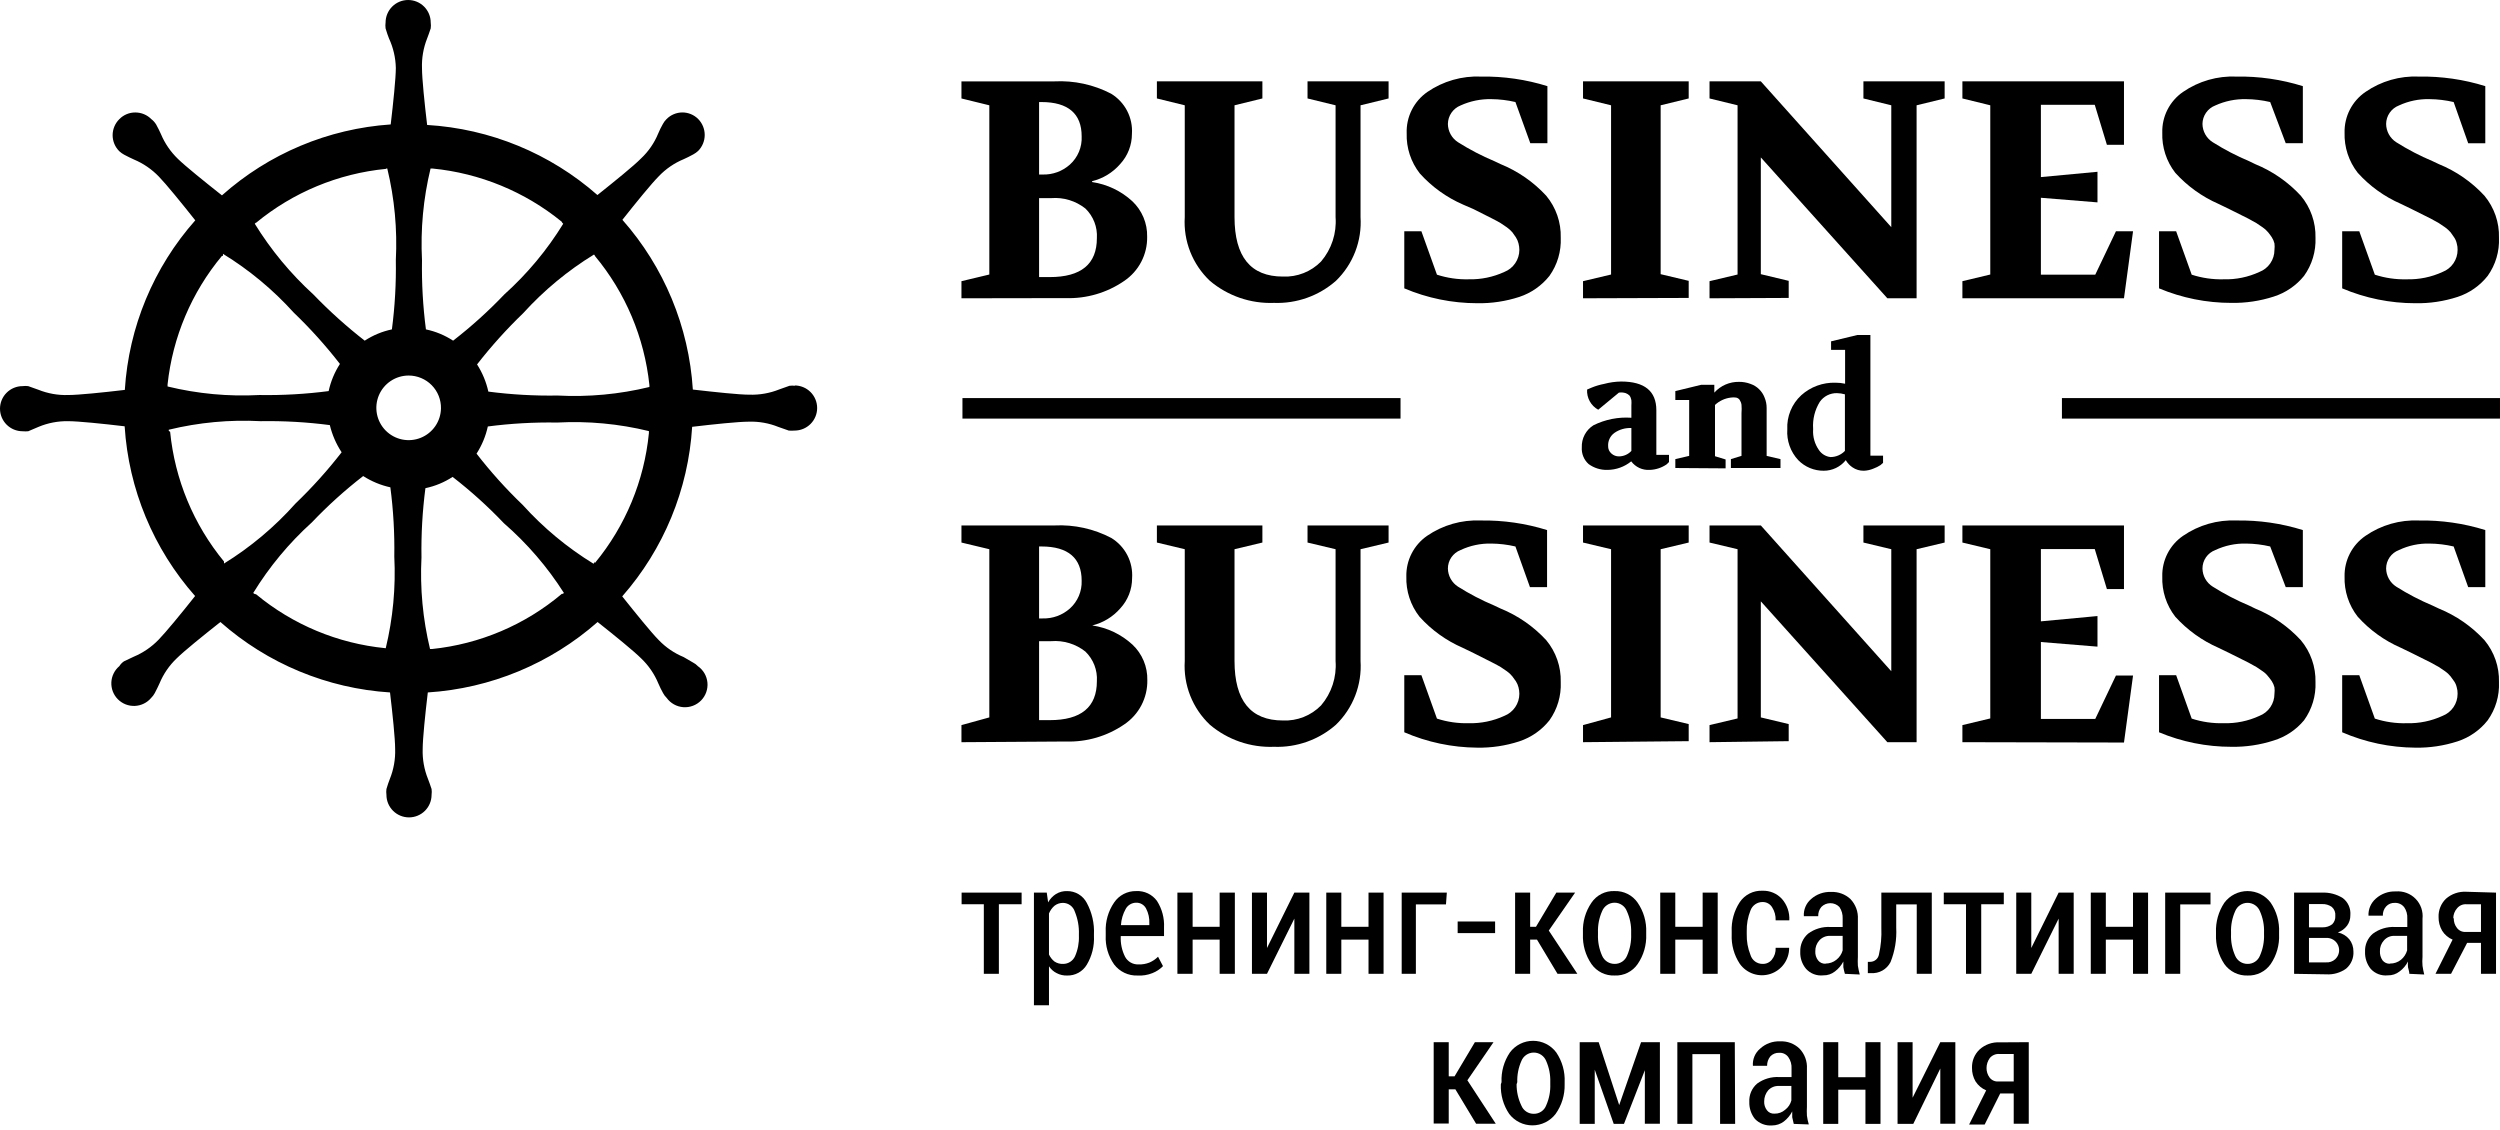 <?xml version="1.0" encoding="UTF-8"?> <svg xmlns="http://www.w3.org/2000/svg" width="270" height="122" viewBox="0 0 270 122" fill="none"><path d="M103.837 32.215V30.368L106.847 29.648V11.373L103.837 10.634V8.788H113.883C116.003 8.68 118.113 9.139 119.996 10.117C120.733 10.565 121.332 11.206 121.73 11.971C122.127 12.736 122.306 13.595 122.249 14.455C122.251 15.666 121.796 16.833 120.974 17.723C120.18 18.637 119.122 19.282 117.946 19.569V19.661C119.567 19.901 121.079 20.621 122.286 21.729C122.808 22.221 123.221 22.817 123.497 23.478C123.774 24.14 123.909 24.852 123.892 25.569C123.91 26.511 123.691 27.442 123.255 28.277C122.82 29.112 122.182 29.825 121.399 30.35C119.545 31.624 117.332 32.271 115.084 32.196L103.837 32.215ZM112.221 18.849H112.609C113.689 18.88 114.739 18.497 115.545 17.778C115.972 17.395 116.308 16.92 116.529 16.39C116.749 15.86 116.849 15.287 116.819 14.714C116.819 12.296 115.379 11.022 112.48 11.022H112.221V18.849ZM112.221 29.925H113.366C116.764 29.925 118.463 28.522 118.463 25.716C118.499 25.126 118.408 24.535 118.194 23.984C117.98 23.433 117.65 22.934 117.226 22.523C116.182 21.693 114.862 21.291 113.532 21.397H112.221V29.925Z" fill="black"></path><path d="M124.944 10.633V8.787H136.338V10.633L133.328 11.372V23.445C133.328 27.728 135.07 29.869 138.554 29.869C139.316 29.903 140.077 29.775 140.786 29.495C141.496 29.216 142.139 28.789 142.672 28.245C143.809 26.914 144.373 25.189 144.242 23.445V11.372L141.213 10.633V8.787H149.967V10.633L146.938 11.372V23.445C147.02 24.716 146.824 25.991 146.365 27.18C145.906 28.369 145.194 29.444 144.279 30.331C142.437 31.95 140.045 32.803 137.594 32.712C135.069 32.81 132.599 31.961 130.669 30.331C129.739 29.452 129.013 28.38 128.544 27.19C128.075 26 127.874 24.721 127.954 23.445V11.372L124.944 10.633Z" fill="black"></path><path d="M151.663 31.142V24.977H153.51L155.19 29.666C156.304 30.027 157.472 30.196 158.643 30.164C159.961 30.193 161.269 29.922 162.466 29.37C162.944 29.182 163.355 28.854 163.645 28.429C163.934 28.005 164.09 27.503 164.091 26.989C164.089 26.752 164.058 26.517 163.999 26.287C163.942 26.058 163.848 25.84 163.722 25.641C163.593 25.457 163.463 25.253 163.334 25.087C163.158 24.887 162.96 24.707 162.743 24.552L162.06 24.09C161.857 23.961 161.561 23.814 161.173 23.61L159.161 22.595L158.016 22.097C156.235 21.325 154.642 20.179 153.344 18.737C152.376 17.502 151.873 15.967 151.922 14.399C151.89 13.527 152.077 12.66 152.468 11.88C152.858 11.099 153.439 10.429 154.156 9.931C155.857 8.763 157.893 8.18 159.955 8.27C162.383 8.231 164.801 8.58 167.12 9.304V15.469H165.273L163.666 11.02C162.813 10.82 161.939 10.715 161.063 10.707C159.917 10.682 158.781 10.915 157.739 11.39C157.339 11.55 156.997 11.825 156.753 12.18C156.51 12.534 156.378 12.953 156.372 13.383C156.376 13.777 156.478 14.163 156.668 14.508C156.858 14.853 157.131 15.145 157.462 15.359C158.714 16.149 160.03 16.834 161.395 17.408L162.06 17.722C163.934 18.485 165.617 19.651 166.99 21.137C168.049 22.409 168.608 24.024 168.56 25.678C168.623 27.148 168.194 28.596 167.341 29.795C166.502 30.851 165.372 31.64 164.091 32.065C162.619 32.545 161.078 32.776 159.53 32.748C156.827 32.745 154.151 32.199 151.663 31.142V31.142Z" fill="black"></path><path d="M170.966 32.214V30.367L173.995 29.648V11.372L170.966 10.633V8.787H182.379V10.633L179.35 11.372V29.611L182.379 30.331V32.177L170.966 32.214Z" fill="black"></path><path d="M184.629 32.214V30.367L187.657 29.648V11.372L184.629 10.633V8.787H190.169L204.259 24.534V11.372L201.249 10.633V8.787H210.021V10.633L206.992 11.372V32.214H203.834L190.169 17.002V29.611L193.179 30.331V32.177L184.629 32.214Z" fill="black"></path><path d="M211.939 32.214V30.367L214.95 29.648V11.372L211.939 10.633V8.787H229.39V15.636H227.544L226.233 11.316H220.416V19.125L226.528 18.553V21.857L220.416 21.359V29.666H226.288L228.522 24.977H230.369L229.39 32.214H211.939Z" fill="black"></path><path d="M233.176 31.142V24.977H235.023L236.703 29.666C237.818 30.027 238.986 30.196 240.157 30.164C241.487 30.201 242.808 29.929 244.016 29.37C244.496 29.184 244.908 28.857 245.198 28.431C245.488 28.006 245.643 27.503 245.641 26.989C245.669 26.756 245.669 26.52 245.641 26.287C245.584 26.058 245.491 25.84 245.364 25.641C245.239 25.449 245.104 25.264 244.958 25.087C244.786 24.883 244.588 24.703 244.367 24.552L243.684 24.09L242.816 23.61L240.785 22.595L239.603 22.023C237.825 21.246 236.233 20.101 234.931 18.663C233.969 17.426 233.472 15.891 233.527 14.325C233.504 13.464 233.697 12.612 234.087 11.845C234.477 11.077 235.053 10.42 235.762 9.931C237.456 8.763 239.485 8.18 241.542 8.27C243.97 8.23 246.389 8.579 248.707 9.304V15.469H246.86L245.18 11.02C244.326 10.82 243.453 10.715 242.576 10.707C241.431 10.682 240.294 10.915 239.252 11.39C238.848 11.545 238.5 11.818 238.253 12.174C238.006 12.529 237.871 12.951 237.867 13.383C237.871 13.779 237.975 14.167 238.169 14.512C238.362 14.857 238.639 15.148 238.975 15.359C240.227 16.149 241.543 16.834 242.908 17.408L243.555 17.722C245.429 18.485 247.112 19.651 248.485 21.137C249.549 22.407 250.114 24.022 250.073 25.678C250.131 27.15 249.696 28.599 248.836 29.795C247.989 30.843 246.852 31.62 245.567 32.029C244.089 32.508 242.542 32.739 240.988 32.712C238.305 32.714 235.649 32.181 233.176 31.142V31.142Z" fill="black"></path><path d="M252.955 31.143V24.977H254.802L256.482 29.666C257.596 30.028 258.764 30.197 259.935 30.165C261.266 30.199 262.586 29.928 263.795 29.371C264.275 29.184 264.687 28.857 264.977 28.432C265.267 28.007 265.421 27.504 265.42 26.989C265.427 26.752 265.396 26.515 265.328 26.288C265.278 26.057 265.184 25.837 265.051 25.642L264.663 25.088C264.487 24.888 264.289 24.708 264.072 24.552L263.389 24.091L262.521 23.611L260.489 22.596L259.308 22.023C257.527 21.251 255.934 20.105 254.636 18.664C253.668 17.428 253.165 15.893 253.214 14.325C253.194 13.463 253.39 12.611 253.784 11.843C254.177 11.076 254.755 10.419 255.467 9.932C257.16 8.761 259.19 8.178 261.247 8.27C263.675 8.23 266.094 8.579 268.412 9.304V15.47H266.565L264.995 11.021C264.142 10.821 263.268 10.716 262.392 10.707C261.252 10.677 260.12 10.91 259.086 11.39C258.682 11.546 258.334 11.819 258.087 12.174C257.84 12.53 257.705 12.951 257.701 13.384C257.705 13.777 257.807 14.164 257.997 14.509C258.187 14.853 258.46 15.146 258.791 15.359C260.043 16.149 261.359 16.834 262.724 17.408L263.389 17.722C265.263 18.485 266.946 19.651 268.319 21.137C269.378 22.409 269.937 24.024 269.889 25.679C269.952 27.148 269.523 28.597 268.67 29.795C267.834 30.856 266.704 31.646 265.42 32.066C263.948 32.545 262.407 32.776 260.859 32.749C258.143 32.75 255.455 32.204 252.955 31.143V31.143Z" fill="black"></path><path d="M103.837 80.157V78.311L106.847 77.48V59.315L103.837 58.595V56.749H113.883C116.011 56.643 118.128 57.108 120.014 58.096C120.751 58.544 121.351 59.185 121.748 59.95C122.145 60.715 122.325 61.575 122.267 62.434C122.27 63.645 121.815 64.812 120.993 65.702C120.199 66.616 119.141 67.261 117.964 67.548V67.548C119.585 67.787 121.097 68.508 122.304 69.616C122.826 70.107 123.239 70.703 123.516 71.365C123.793 72.026 123.927 72.739 123.911 73.456C123.928 74.397 123.709 75.329 123.274 76.164C122.838 76.999 122.2 77.712 121.418 78.237C119.564 79.511 117.35 80.158 115.102 80.083L103.837 80.157ZM112.221 66.791H112.609C113.689 66.822 114.739 66.439 115.545 65.721C115.965 65.343 116.297 64.877 116.517 64.358C116.737 63.838 116.84 63.276 116.819 62.711C116.819 60.293 115.379 59.019 112.48 59.019H112.221V66.791ZM112.221 77.775H113.366C116.764 77.775 118.463 76.372 118.463 73.566C118.499 72.976 118.408 72.385 118.194 71.834C117.98 71.283 117.65 70.784 117.226 70.373C116.182 69.543 114.862 69.141 113.532 69.246H112.221V77.775Z" fill="black"></path><path d="M124.944 58.595V56.748H136.338V58.595L133.328 59.315V71.388C133.328 75.671 135.07 77.812 138.554 77.812C139.316 77.846 140.077 77.718 140.786 77.438C141.496 77.159 142.139 76.732 142.672 76.188C143.809 74.857 144.373 73.132 144.242 71.388V59.315L141.213 58.595V56.748H149.967V58.595L146.938 59.315V71.388C147.02 72.659 146.824 73.934 146.365 75.123C145.906 76.311 145.194 77.386 144.279 78.274C142.437 79.893 140.045 80.746 137.594 80.655C135.069 80.753 132.599 79.904 130.669 78.274C129.739 77.395 129.013 76.323 128.544 75.133C128.075 73.943 127.874 72.664 127.954 71.388V59.315L124.944 58.595Z" fill="black"></path><path d="M151.663 79.086V72.92H153.51L155.19 77.609C156.304 77.971 157.472 78.139 158.643 78.107C159.961 78.136 161.269 77.865 162.466 77.314C162.944 77.125 163.355 76.797 163.645 76.373C163.934 75.948 164.09 75.446 164.091 74.932C164.089 74.695 164.058 74.46 163.999 74.231C163.942 74.002 163.848 73.784 163.722 73.585L163.334 73.049C163.164 72.838 162.965 72.651 162.743 72.495L162.06 72.034C161.857 71.905 161.561 71.757 161.173 71.554L159.161 70.538L157.979 69.966C156.198 69.194 154.605 68.048 153.307 66.606C152.339 65.371 151.836 63.836 151.885 62.268C151.865 61.408 152.059 60.557 152.449 59.79C152.839 59.024 153.413 58.365 154.119 57.875C155.82 56.706 157.856 56.123 159.918 56.213C162.346 56.175 164.765 56.524 167.083 57.247V63.413H165.236L163.666 59.019C162.813 58.819 161.939 58.714 161.063 58.705C159.915 58.678 158.777 58.918 157.739 59.407C157.337 59.563 156.991 59.837 156.747 60.193C156.503 60.548 156.373 60.969 156.372 61.401C156.379 61.791 156.482 62.174 156.672 62.515C156.862 62.856 157.133 63.145 157.462 63.357C158.714 64.147 160.03 64.833 161.395 65.406L162.06 65.72C163.934 66.483 165.617 67.649 166.99 69.135C168.049 70.408 168.608 72.022 168.56 73.677C168.623 75.146 168.194 76.595 167.341 77.793C166.502 78.85 165.372 79.639 164.091 80.064C162.619 80.544 161.078 80.775 159.53 80.747C156.823 80.726 154.148 80.161 151.663 79.086V79.086Z" fill="black"></path><path d="M170.966 80.156V78.311L173.995 77.48V59.315L170.966 58.595V56.748H182.379V58.595L179.35 59.315V77.48L182.379 78.2V80.046L170.966 80.156Z" fill="black"></path><path d="M184.629 80.156V78.311L187.657 77.591V59.315L184.629 58.595V56.748H190.169L204.259 72.495V59.315L201.249 58.595V56.748H210.021V58.595L206.992 59.315V80.156H203.834L190.169 64.945V77.48L193.179 78.2V80.046L184.629 80.156Z" fill="black"></path><path d="M211.939 80.156V78.311L214.95 77.591V59.315L211.939 58.595V56.748H229.39V63.616H227.544L226.233 59.296H220.416V67.105L226.528 66.533V69.837L220.416 69.339V77.646H226.288L228.522 72.957H230.369L229.39 80.194L211.939 80.156Z" fill="black"></path><path d="M233.176 79.086V72.92H235.023L236.703 77.609C237.818 77.971 238.986 78.139 240.157 78.107C241.487 78.144 242.808 77.872 244.016 77.314C244.496 77.127 244.908 76.8 245.198 76.375C245.488 75.95 245.643 75.447 245.641 74.932C245.669 74.699 245.669 74.464 245.641 74.231C245.584 74.002 245.491 73.784 245.364 73.585C245.239 73.398 245.104 73.22 244.958 73.049C244.793 72.833 244.593 72.646 244.367 72.495L243.684 72.034L242.816 71.554L240.785 70.538L239.603 69.966C237.825 69.189 236.233 68.044 234.931 66.606C233.969 65.37 233.472 63.834 233.527 62.268C233.504 61.408 233.697 60.555 234.087 59.788C234.477 59.021 235.053 58.363 235.762 57.875C237.456 56.707 239.485 56.123 241.542 56.213C243.97 56.173 246.389 56.522 248.707 57.247V63.413H246.86L245.18 59.019C244.326 58.819 243.453 58.714 242.576 58.705C241.428 58.678 240.29 58.918 239.252 59.407C238.845 59.558 238.494 59.83 238.246 60.186C237.998 60.543 237.866 60.967 237.867 61.401C237.873 61.793 237.977 62.178 238.171 62.52C238.364 62.862 238.641 63.15 238.975 63.357C240.227 64.147 241.543 64.833 242.908 65.406L243.555 65.72C245.429 66.483 247.112 67.649 248.485 69.135C249.549 70.406 250.114 72.02 250.073 73.677C250.131 75.148 249.696 76.597 248.836 77.793C247.981 78.821 246.845 79.578 245.567 79.972C244.089 80.451 242.542 80.682 240.988 80.655C238.305 80.657 235.649 80.124 233.176 79.086V79.086Z" fill="black"></path><path d="M252.955 79.086V72.921H254.802L256.482 77.609C257.596 77.971 258.764 78.14 259.935 78.108C261.266 78.143 262.586 77.871 263.795 77.314C264.275 77.128 264.687 76.8 264.977 76.375C265.267 75.95 265.421 75.447 265.42 74.933C265.427 74.695 265.396 74.459 265.328 74.231C265.278 74 265.184 73.781 265.051 73.585L264.663 73.05C264.493 72.838 264.294 72.652 264.072 72.496L263.389 72.034L262.521 71.554L260.489 70.539L259.308 69.967C257.527 69.195 255.934 68.049 254.636 66.607C253.668 65.372 253.165 63.837 253.214 62.269C253.194 61.407 253.39 60.554 253.784 59.787C254.177 59.02 254.755 58.363 255.467 57.875C257.16 56.705 259.19 56.121 261.247 56.214C263.675 56.174 266.094 56.523 268.412 57.247V63.413H266.565L264.995 59.02C264.142 58.819 263.268 58.714 262.392 58.706C261.25 58.675 260.117 58.915 259.086 59.407C258.679 59.558 258.328 59.83 258.08 60.187C257.833 60.543 257.7 60.967 257.701 61.401C257.708 61.791 257.811 62.174 258.001 62.516C258.191 62.857 258.462 63.146 258.791 63.358C260.043 64.148 261.359 64.833 262.724 65.407L263.389 65.721C265.263 66.484 266.946 67.65 268.319 69.136C269.378 70.408 269.937 72.023 269.889 73.677C269.952 75.147 269.523 76.596 268.67 77.794C267.834 78.855 266.704 79.645 265.42 80.065C263.948 80.544 262.407 80.775 260.859 80.748C258.139 80.731 255.451 80.166 252.955 79.086V79.086Z" fill="black"></path><path d="M269.999 42.993H222.688V45.208H269.999V42.993Z" fill="black"></path><path d="M151.257 42.993H103.945V45.208H151.257V42.993Z" fill="black"></path><path d="M170.834 48.312C170.816 47.84 170.923 47.371 171.143 46.953C171.363 46.535 171.69 46.183 172.09 45.931C173.359 45.299 174.775 45.018 176.189 45.118V44.583C176.189 44.214 176.189 43.955 176.189 43.789C176.204 43.599 176.204 43.407 176.189 43.217C176.161 43.037 176.092 42.866 175.986 42.718C175.87 42.605 175.731 42.517 175.58 42.46C175.341 42.385 175.088 42.366 174.841 42.404L172.607 44.251C172.221 44.038 171.903 43.721 171.691 43.335C171.478 42.95 171.38 42.512 171.406 42.072L171.923 41.851C172.347 41.679 172.786 41.549 173.235 41.463C173.837 41.301 174.457 41.214 175.081 41.205C177.611 41.205 178.885 42.238 178.885 44.306V49.124H180.252V49.9L180.012 50.139C179.469 50.518 178.827 50.73 178.165 50.749C177.782 50.773 177.399 50.701 177.051 50.54C176.703 50.379 176.4 50.133 176.171 49.826C175.446 50.417 174.54 50.743 173.604 50.749C172.876 50.77 172.161 50.549 171.573 50.121C171.32 49.895 171.123 49.615 170.995 49.301C170.867 48.988 170.812 48.65 170.834 48.312V48.312ZM173.678 48.164C173.671 48.317 173.699 48.47 173.76 48.611C173.821 48.751 173.913 48.876 174.029 48.977C174.254 49.185 174.552 49.298 174.86 49.29C175.11 49.287 175.356 49.233 175.585 49.131C175.814 49.03 176.019 48.883 176.189 48.7V46.226C175.531 46.196 174.882 46.385 174.343 46.761C174.125 46.922 173.95 47.135 173.834 47.379C173.718 47.624 173.664 47.894 173.678 48.164Z" fill="black"></path><path d="M180.936 50.545V49.585L182.431 49.235V43.198H180.936V42.238L183.742 41.555H185.146V42.404C185.48 42.031 185.89 41.734 186.349 41.533C186.808 41.333 187.304 41.233 187.805 41.241C188.234 41.235 188.66 41.31 189.061 41.463C189.408 41.582 189.723 41.778 189.984 42.035C190.245 42.289 190.447 42.598 190.575 42.94C190.725 43.296 190.8 43.679 190.797 44.066V49.235L192.293 49.585V50.545H186.937V49.585L188.082 49.235V44.62C188.107 44.319 188.107 44.016 188.082 43.715C188.055 43.523 187.986 43.341 187.879 43.18C187.789 43.058 187.658 42.972 187.51 42.94C187.314 42.908 187.114 42.908 186.919 42.94C186.283 43.018 185.688 43.296 185.22 43.733V49.272L186.365 49.622V50.582L180.936 50.545Z" fill="black"></path><path d="M193.028 46.372C192.993 45.684 193.111 44.995 193.373 44.357C193.635 43.719 194.034 43.146 194.542 42.68C195.554 41.773 196.877 41.29 198.236 41.333C198.584 41.331 198.93 41.368 199.27 41.443V37.788H197.756V36.865L200.581 36.182H202.003V49.215H203.37V49.991L203.093 50.231C202.861 50.381 202.613 50.505 202.354 50.6C202.021 50.745 201.664 50.827 201.301 50.84C200.86 50.851 200.427 50.721 200.064 50.471C199.768 50.27 199.522 50.005 199.344 49.695C199.059 50.054 198.697 50.343 198.284 50.541C197.872 50.739 197.419 50.841 196.962 50.84C196.45 50.844 195.942 50.745 195.469 50.548C194.996 50.351 194.568 50.061 194.21 49.695C193.796 49.252 193.477 48.728 193.274 48.156C193.071 47.585 192.987 46.978 193.028 46.372V46.372ZM195.817 46.372C195.766 47.167 195.988 47.954 196.445 48.606C196.586 48.816 196.772 48.993 196.989 49.124C197.205 49.254 197.448 49.336 197.7 49.363C197.99 49.361 198.277 49.301 198.543 49.187C198.809 49.073 199.05 48.907 199.251 48.698V42.588C198.969 42.506 198.677 42.463 198.384 42.459C198.022 42.452 197.664 42.534 197.342 42.698C197.02 42.862 196.743 43.103 196.537 43.4C196 44.268 195.749 45.281 195.817 46.298V46.372Z" fill="black"></path><path d="M110.334 97.658H107.878V105.171H106.253V97.658H103.853V96.402H110.334V97.658Z" fill="black"></path><path d="M118.147 101.074C118.203 102.168 117.933 103.254 117.371 104.194C117.152 104.559 116.84 104.859 116.467 105.063C116.094 105.267 115.673 105.369 115.248 105.357C114.856 105.37 114.468 105.281 114.121 105.099C113.783 104.931 113.497 104.676 113.29 104.36V108.569H111.665V96.404H113.05L113.198 97.456C113.401 97.088 113.693 96.777 114.047 96.552C114.408 96.332 114.825 96.223 115.248 96.238C115.685 96.233 116.115 96.349 116.49 96.574C116.865 96.799 117.17 97.124 117.371 97.511C117.935 98.552 118.203 99.726 118.147 100.908V101.074ZM116.522 100.908C116.551 100.068 116.399 99.231 116.079 98.453C115.993 98.182 115.823 97.944 115.594 97.775C115.366 97.606 115.089 97.514 114.804 97.511C114.47 97.509 114.144 97.619 113.881 97.825C113.621 98.052 113.419 98.336 113.29 98.656V103.087C113.424 103.382 113.627 103.641 113.881 103.843C114.159 104.028 114.489 104.118 114.823 104.102C115.091 104.102 115.353 104.026 115.579 103.882C115.804 103.738 115.984 103.532 116.097 103.29C116.406 102.593 116.551 101.836 116.522 101.074V100.908Z" fill="black"></path><path d="M122.853 105.356C122.366 105.375 121.881 105.275 121.441 105.066C121 104.857 120.617 104.545 120.323 104.157C119.682 103.246 119.364 102.148 119.418 101.037V100.649C119.368 99.521 119.686 98.407 120.323 97.474C120.585 97.085 120.94 96.768 121.356 96.552C121.773 96.336 122.236 96.228 122.705 96.237C123.14 96.213 123.574 96.298 123.968 96.485C124.362 96.672 124.702 96.955 124.958 97.308C125.501 98.16 125.766 99.16 125.715 100.169V101.092H121.043C120.999 101.864 121.158 102.634 121.505 103.326C121.644 103.588 121.855 103.805 122.114 103.953C122.372 104.1 122.667 104.17 122.964 104.157C123.367 104.172 123.77 104.103 124.145 103.953C124.489 103.803 124.803 103.59 125.069 103.326L125.604 104.341C125.281 104.672 124.89 104.93 124.459 105.098C123.95 105.303 123.401 105.391 122.853 105.356ZM122.705 97.492C122.475 97.493 122.25 97.555 122.052 97.672C121.854 97.788 121.69 97.956 121.579 98.157C121.276 98.695 121.1 99.295 121.062 99.911H124.127V99.726C124.155 99.169 124.034 98.615 123.776 98.12C123.675 97.925 123.521 97.762 123.331 97.651C123.142 97.54 122.925 97.485 122.705 97.492V97.492Z" fill="black"></path><path d="M133.364 105.171H131.721V101.479H128.803V105.171H127.16V96.402H128.803V100.094H131.721V96.402H133.364V105.171Z" fill="black"></path><path d="M139.79 96.402H141.415V105.171H139.79V99.208L136.835 105.171H135.21V96.402H136.835V102.384L139.79 96.402Z" fill="black"></path><path d="M149.425 105.171H147.8V101.479H144.863V105.171H143.238V96.402H144.863V100.094H147.8V96.402H149.425V105.171Z" fill="black"></path><path d="M156.165 97.676H152.915V105.171H151.382V96.402H156.258L156.165 97.676Z" fill="black"></path><path d="M161.471 100.776H157.427V99.521H161.471V100.776Z" fill="black"></path><path d="M165.995 101.479H165.256V105.171H163.631V96.402H165.256V100.094H165.884L168.082 96.402H170.113L167.269 100.501L170.353 105.171H168.211L165.995 101.479Z" fill="black"></path><path d="M170.957 100.703C170.91 99.561 171.234 98.434 171.88 97.491C172.153 97.085 172.526 96.757 172.962 96.537C173.399 96.317 173.885 96.213 174.373 96.236C174.861 96.219 175.345 96.325 175.781 96.544C176.217 96.763 176.59 97.089 176.866 97.491C177.513 98.434 177.837 99.561 177.79 100.703V100.906C177.837 102.049 177.513 103.176 176.866 104.119C176.592 104.517 176.221 104.839 175.789 105.056C175.356 105.272 174.875 105.375 174.392 105.355C173.903 105.378 173.416 105.276 172.977 105.06C172.538 104.844 172.161 104.52 171.88 104.119C171.234 103.176 170.91 102.049 170.957 100.906V100.703ZM172.582 100.906C172.551 101.699 172.703 102.489 173.025 103.214C173.139 103.481 173.33 103.708 173.573 103.866C173.817 104.023 174.102 104.105 174.392 104.1C174.677 104.103 174.956 104.019 175.193 103.861C175.43 103.703 175.614 103.478 175.721 103.214C176.042 102.488 176.194 101.699 176.165 100.906V100.703C176.188 99.915 176.03 99.132 175.703 98.414C175.602 98.144 175.42 97.91 175.182 97.745C174.945 97.58 174.663 97.492 174.373 97.491C174.082 97.493 173.798 97.582 173.558 97.746C173.318 97.911 173.132 98.144 173.025 98.414C172.705 99.134 172.554 99.917 172.582 100.703V100.906Z" fill="black"></path><path d="M185.511 105.171H183.886V101.479H180.931V105.171H179.306V96.402H180.931V100.094H183.886V96.402H185.511V105.171Z" fill="black"></path><path d="M190.365 104.101C190.556 104.107 190.746 104.069 190.919 103.989C191.092 103.909 191.244 103.789 191.363 103.639C191.652 103.28 191.797 102.826 191.769 102.365H193.228C193.233 102.991 193.039 103.603 192.673 104.11C192.306 104.618 191.787 104.995 191.191 105.187C190.595 105.378 189.953 105.375 189.36 105.176C188.766 104.977 188.251 104.594 187.891 104.082C187.277 103.148 186.973 102.043 187.023 100.926V100.612C186.973 99.489 187.276 98.378 187.891 97.436C188.16 97.037 188.527 96.713 188.957 96.497C189.387 96.28 189.866 96.178 190.347 96.2C190.741 96.186 191.134 96.258 191.497 96.411C191.861 96.564 192.187 96.794 192.452 97.086C193.008 97.722 193.293 98.55 193.246 99.393V99.393H191.769C191.789 98.891 191.654 98.394 191.381 97.972C191.273 97.8 191.123 97.659 190.946 97.562C190.768 97.465 190.568 97.416 190.365 97.418C190.08 97.416 189.801 97.501 189.567 97.663C189.332 97.825 189.153 98.055 189.054 98.323C188.767 99.038 188.628 99.804 188.648 100.575V100.889C188.628 101.659 188.767 102.426 189.054 103.141C189.139 103.422 189.312 103.667 189.549 103.841C189.785 104.014 190.072 104.105 190.365 104.101V104.101Z" fill="black"></path><path d="M199.248 105.173C199.179 104.936 199.123 104.696 199.081 104.453C199.081 104.25 199.081 104.047 199.081 103.844C198.863 104.263 198.554 104.629 198.176 104.914C197.815 105.202 197.364 105.352 196.902 105.339C196.561 105.376 196.216 105.331 195.895 105.209C195.574 105.087 195.286 104.891 195.056 104.637C194.623 104.122 194.399 103.463 194.428 102.791C194.413 102.422 194.482 102.055 194.629 101.716C194.776 101.377 194.997 101.076 195.277 100.834C195.969 100.322 196.818 100.067 197.678 100.114H199.007V99.21C199.029 98.765 198.906 98.324 198.657 97.955C198.529 97.824 198.377 97.72 198.209 97.649C198.041 97.578 197.86 97.542 197.678 97.542C197.495 97.542 197.315 97.578 197.147 97.649C196.979 97.72 196.826 97.824 196.699 97.955C196.47 98.235 196.352 98.59 196.367 98.951H194.816C194.792 98.605 194.85 98.257 194.985 97.937C195.119 97.616 195.327 97.332 195.591 97.105C196.187 96.571 196.97 96.292 197.77 96.33C198.533 96.299 199.277 96.571 199.838 97.087C200.118 97.377 200.335 97.722 200.475 98.1C200.615 98.478 200.675 98.881 200.651 99.284V103.327C200.632 103.653 200.632 103.979 200.651 104.305C200.701 104.622 200.769 104.937 200.854 105.247L199.248 105.173ZM197.161 104.065C197.584 104.067 197.994 103.923 198.324 103.659C198.655 103.402 198.894 103.046 199.007 102.644V101.074H197.659C197.438 101.063 197.216 101.102 197.012 101.189C196.807 101.275 196.624 101.406 196.478 101.573C196.195 101.893 196.043 102.309 196.053 102.736C196.032 103.087 196.136 103.434 196.348 103.714C196.444 103.837 196.567 103.935 196.709 103.999C196.851 104.063 197.006 104.092 197.161 104.084V104.065Z" fill="black"></path><path d="M208.633 96.402V105.171H207.008V97.676H204.792V100.205C204.857 101.465 204.649 102.725 204.182 103.897C203.986 104.285 203.68 104.605 203.302 104.819C202.924 105.032 202.491 105.129 202.058 105.097H201.726V103.879H201.966C202.194 103.882 202.417 103.804 202.593 103.659C202.769 103.513 202.887 103.31 202.926 103.085C203.14 102.147 203.227 101.185 203.185 100.224V96.402H208.633Z" fill="black"></path><path d="M216.41 97.658H213.972V105.171H212.328V97.658H209.928V96.402H216.41V97.658Z" fill="black"></path><path d="M222.334 96.402H223.959V105.171H222.334V99.208L219.379 105.171H217.754V96.402H219.379V102.384L222.334 96.402Z" fill="black"></path><path d="M231.991 105.171H230.365V101.479H227.429V105.171H225.804V96.402H227.429V100.094H230.365V96.402H231.991V105.171Z" fill="black"></path><path d="M238.734 97.676H235.465V105.171H233.84V96.402H238.734V97.676Z" fill="black"></path><path d="M239.327 100.704C239.283 99.565 239.6 98.441 240.232 97.492C240.522 97.102 240.9 96.786 241.334 96.568C241.768 96.35 242.248 96.236 242.734 96.236C243.22 96.236 243.699 96.35 244.134 96.568C244.568 96.786 244.946 97.102 245.236 97.492C245.876 98.437 246.193 99.564 246.141 100.704V100.907C246.193 102.047 245.876 103.174 245.236 104.119C244.956 104.516 244.582 104.838 244.147 105.054C243.711 105.27 243.229 105.374 242.743 105.356C242.255 105.373 241.77 105.27 241.331 105.054C240.893 104.838 240.515 104.517 240.232 104.119C239.6 103.17 239.283 102.046 239.327 100.907V100.704ZM240.952 100.907C240.921 101.7 241.073 102.489 241.395 103.214C241.506 103.48 241.693 103.706 241.933 103.864C242.173 104.022 242.456 104.104 242.743 104.101C243.028 104.106 243.309 104.023 243.546 103.865C243.784 103.707 243.967 103.48 244.073 103.214C244.393 102.489 244.545 101.7 244.516 100.907V100.704C244.544 99.917 244.393 99.134 244.073 98.415C243.966 98.147 243.782 97.917 243.543 97.755C243.304 97.593 243.022 97.506 242.734 97.506C242.445 97.506 242.163 97.593 241.925 97.755C241.686 97.917 241.501 98.147 241.395 98.415C241.075 99.134 240.923 99.917 240.952 100.704V100.907Z" fill="black"></path><path d="M247.762 105.173V96.404H250.754C251.554 96.363 252.347 96.569 253.025 96.995C253.306 97.209 253.527 97.49 253.669 97.813C253.812 98.136 253.869 98.49 253.838 98.841C253.847 99.245 253.724 99.64 253.487 99.967C253.234 100.305 252.887 100.562 252.49 100.705C252.974 100.803 253.411 101.063 253.727 101.444C254.02 101.818 254.176 102.28 254.17 102.755C254.192 103.101 254.133 103.448 253.999 103.768C253.864 104.089 253.657 104.373 253.395 104.601C252.77 105.056 252.005 105.278 251.234 105.228L247.762 105.173ZM249.369 100.152H250.846C251.219 100.161 251.583 100.044 251.88 99.819C251.997 99.701 252.087 99.559 252.145 99.403C252.202 99.247 252.225 99.081 252.213 98.915C252.232 98.737 252.208 98.557 252.144 98.39C252.08 98.223 251.977 98.074 251.843 97.955C251.528 97.726 251.143 97.615 250.754 97.641H249.369V100.152ZM249.369 101.296V103.936H251.215C251.393 103.949 251.57 103.926 251.738 103.869C251.907 103.812 252.061 103.722 252.194 103.604C252.397 103.418 252.538 103.174 252.596 102.906C252.655 102.637 252.628 102.357 252.521 102.104C252.414 101.851 252.231 101.637 251.997 101.493C251.763 101.348 251.49 101.279 251.215 101.296H249.369Z" fill="black"></path><path d="M260.209 105.172C260.209 104.914 260.099 104.674 260.062 104.452C260.044 104.249 260.044 104.046 260.062 103.843C259.849 104.266 259.539 104.633 259.157 104.914C258.795 105.201 258.344 105.351 257.883 105.338C257.541 105.375 257.196 105.331 256.875 105.209C256.554 105.087 256.267 104.891 256.036 104.637C255.616 104.115 255.4 103.459 255.426 102.791C255.408 102.421 255.474 102.052 255.622 101.713C255.769 101.373 255.993 101.072 256.276 100.834C256.963 100.326 257.805 100.071 258.658 100.114H259.988V99.209C260.018 98.763 259.894 98.32 259.637 97.954C259.517 97.808 259.364 97.692 259.191 97.615C259.018 97.538 258.829 97.502 258.64 97.511C258.464 97.501 258.288 97.531 258.125 97.598C257.962 97.665 257.816 97.768 257.698 97.899C257.455 98.172 257.33 98.53 257.347 98.895H255.796C255.78 98.548 255.844 98.201 255.981 97.882C256.119 97.562 256.327 97.277 256.59 97.049C257.181 96.519 257.957 96.241 258.75 96.274C259.143 96.242 259.538 96.297 259.908 96.435C260.277 96.573 260.611 96.791 260.886 97.073C261.161 97.355 261.371 97.695 261.5 98.067C261.628 98.44 261.673 98.836 261.631 99.228V103.326C261.603 103.652 261.603 103.979 261.631 104.304C261.675 104.621 261.737 104.936 261.816 105.246L260.209 105.172ZM258.123 104.064C258.552 104.07 258.97 103.927 259.304 103.658C259.624 103.395 259.855 103.041 259.969 102.643V101.074H258.621C258.402 101.061 258.183 101.1 257.981 101.186C257.779 101.273 257.6 101.405 257.458 101.572C257.168 101.889 257.016 102.307 257.033 102.735C257.016 103.083 257.113 103.427 257.31 103.714C257.405 103.836 257.529 103.934 257.671 103.998C257.812 104.063 257.967 104.092 258.123 104.083V104.064Z" fill="black"></path><path d="M269.57 96.403V105.171H267.945V101.83H266.45L264.714 105.171H263.033L264.88 101.479C264.413 101.286 264.018 100.95 263.753 100.519C263.49 100.072 263.356 99.561 263.366 99.042C263.352 98.676 263.416 98.311 263.553 97.971C263.69 97.63 263.896 97.323 264.16 97.067C264.764 96.536 265.554 96.264 266.357 96.31L269.57 96.403ZM265.009 99.172C264.996 99.544 265.114 99.91 265.342 100.205C265.449 100.352 265.592 100.469 265.756 100.547C265.921 100.624 266.102 100.659 266.283 100.648H267.945V97.658H266.376C266.183 97.645 265.99 97.678 265.814 97.755C265.637 97.832 265.481 97.951 265.36 98.101C265.099 98.397 264.955 98.777 264.954 99.172H265.009Z" fill="black"></path><path d="M157.183 117.65H156.463V121.342H154.838V112.555H156.463V116.247H157.091L159.288 112.555H161.301L158.476 116.672L161.541 121.361H159.418L157.183 117.65Z" fill="black"></path><path d="M162.167 116.875C162.114 115.735 162.432 114.608 163.072 113.663C163.362 113.273 163.74 112.957 164.174 112.739C164.609 112.521 165.088 112.408 165.574 112.408C166.06 112.408 166.539 112.521 166.974 112.739C167.408 112.957 167.786 113.273 168.076 113.663C168.716 114.608 169.033 115.735 168.981 116.875V117.097C169.012 118.245 168.668 119.373 168.002 120.309C167.707 120.692 167.328 121.002 166.894 121.216C166.461 121.429 165.984 121.54 165.5 121.54C165.017 121.54 164.539 121.429 164.106 121.216C163.672 121.002 163.293 120.692 162.998 120.309C162.358 119.364 162.041 118.237 162.093 117.097L162.167 116.875ZM163.792 117.097C163.786 117.895 163.963 118.685 164.309 119.404C164.417 119.671 164.604 119.899 164.845 120.057C165.086 120.215 165.369 120.297 165.657 120.29C165.945 120.294 166.226 120.209 166.464 120.047C166.702 119.886 166.884 119.655 166.987 119.386C167.307 118.666 167.458 117.884 167.43 117.097V116.875C167.456 116.089 167.305 115.306 166.987 114.586C166.88 114.318 166.696 114.088 166.457 113.926C166.218 113.764 165.936 113.677 165.648 113.677C165.359 113.677 165.077 113.764 164.839 113.926C164.6 114.088 164.415 114.318 164.309 114.586C163.991 115.306 163.839 116.089 163.866 116.875L163.792 117.097Z" fill="black"></path><path d="M174.873 119.349L177.236 112.555H179.268V121.361H177.643V115.583L175.39 121.379H174.282L172.232 115.527V121.379H170.607V112.555H172.657L174.873 119.349Z" fill="black"></path><path d="M187.395 121.379H185.769V113.847H182.778V121.379H181.153V112.555H187.358L187.395 121.379Z" fill="black"></path><path d="M193.726 121.381C193.652 121.098 193.597 120.858 193.56 120.661C193.56 120.458 193.56 120.237 193.56 120.034C193.342 120.459 193.033 120.831 192.655 121.123C192.288 121.4 191.841 121.549 191.381 121.548C191.041 121.575 190.698 121.526 190.379 121.404C190.06 121.283 189.771 121.092 189.534 120.846C189.118 120.323 188.902 119.668 188.925 119C188.906 118.628 188.973 118.256 189.12 117.914C189.267 117.571 189.491 117.267 189.774 117.025C190.469 116.519 191.318 116.271 192.175 116.323H193.486V115.419C193.516 114.972 193.392 114.529 193.135 114.163C193.022 114.008 192.871 113.884 192.697 113.803C192.522 113.722 192.33 113.687 192.138 113.702C191.963 113.695 191.787 113.726 191.625 113.793C191.462 113.86 191.316 113.961 191.196 114.089C190.964 114.376 190.839 114.736 190.846 115.105H189.313C189.287 114.758 189.343 114.409 189.478 114.088C189.613 113.767 189.822 113.483 190.088 113.259C190.38 112.988 190.724 112.778 191.098 112.642C191.472 112.506 191.87 112.446 192.267 112.465C192.647 112.448 193.026 112.507 193.381 112.641C193.737 112.774 194.061 112.978 194.336 113.24C194.617 113.53 194.834 113.875 194.974 114.253C195.114 114.631 195.173 115.035 195.148 115.437V119.517C195.129 119.843 195.129 120.169 195.148 120.495C195.189 120.814 195.257 121.129 195.351 121.437L193.726 121.381ZM191.64 120.274C192.067 120.285 192.483 120.134 192.803 119.849C193.129 119.6 193.363 119.249 193.468 118.852V117.283H192.12C191.902 117.273 191.685 117.31 191.484 117.393C191.283 117.476 191.103 117.602 190.956 117.763C190.681 118.095 190.531 118.513 190.532 118.945C190.513 119.289 190.618 119.63 190.827 119.905C190.92 120.03 191.044 120.129 191.186 120.194C191.328 120.258 191.484 120.286 191.64 120.274V120.274Z" fill="black"></path><path d="M203.094 121.379H201.468V117.687H198.532V121.379H196.907V112.555H198.532V116.34H201.468V112.555H203.094V121.379Z" fill="black"></path><path d="M209.552 112.555H211.177V121.361H209.552V115.398L206.634 121.379H204.936V112.555H206.561V118.555L209.552 112.555Z" fill="black"></path><path d="M219.106 112.555V121.361H217.481V118.093H216.023L214.342 121.453H212.662L214.508 117.761C214.039 117.563 213.64 117.228 213.363 116.801C213.1 116.354 212.966 115.843 212.976 115.324C212.965 114.956 213.031 114.59 213.171 114.25C213.311 113.91 213.522 113.603 213.788 113.349C214.082 113.082 214.426 112.875 214.8 112.742C215.174 112.609 215.571 112.552 215.967 112.574L219.106 112.555ZM214.545 115.324C214.536 115.702 214.653 116.073 214.878 116.377C214.987 116.52 215.131 116.633 215.295 116.708C215.459 116.782 215.64 116.814 215.819 116.801H217.481V113.829H215.912C215.719 113.817 215.527 113.851 215.351 113.928C215.174 114.005 215.018 114.123 214.896 114.272C214.67 114.584 214.548 114.958 214.545 115.343V115.324Z" fill="black"></path><path d="M85.87 41.666C85.668 41.638 85.463 41.638 85.26 41.666V41.666L84.171 42.053C83.139 42.468 82.032 42.663 80.921 42.626C79.831 42.626 77.227 42.349 74.827 42.072C74.399 35.286 71.722 28.836 67.219 23.74C68.677 21.894 70.376 19.808 71.152 19.033C71.912 18.236 72.831 17.608 73.848 17.187C74.162 17.039 74.494 16.891 74.882 16.67C75.069 16.568 75.243 16.444 75.399 16.301C75.854 15.841 76.109 15.221 76.109 14.575C76.109 13.928 75.854 13.308 75.399 12.849C75.175 12.624 74.908 12.446 74.614 12.325C74.32 12.204 74.005 12.142 73.687 12.144C73.369 12.146 73.055 12.211 72.763 12.335C72.47 12.459 72.205 12.64 71.983 12.867C71.828 13.018 71.697 13.193 71.595 13.384C71.4 13.723 71.228 14.075 71.078 14.436C70.661 15.45 70.031 16.363 69.231 17.113C68.456 17.907 66.351 19.605 64.522 21.064C59.406 16.563 52.933 13.9 46.13 13.495C45.853 11.169 45.576 8.473 45.576 7.384C45.535 6.281 45.723 5.181 46.13 4.154C46.259 3.84 46.37 3.489 46.517 3.064C46.546 2.856 46.546 2.645 46.517 2.437C46.517 1.791 46.261 1.171 45.803 0.714C45.346 0.257 44.726 0 44.08 0C43.433 0 42.813 0.257 42.356 0.714C41.899 1.171 41.642 1.791 41.642 2.437C41.614 2.645 41.614 2.856 41.642 3.064C41.642 3.064 41.642 3.064 41.642 3.064C41.772 3.489 41.882 3.84 42.012 4.154C42.474 5.15 42.725 6.231 42.75 7.329C42.75 8.418 42.473 11.113 42.196 13.439C35.438 13.899 29.026 16.595 23.97 21.1C22.123 19.642 20.018 17.944 19.224 17.168C18.431 16.405 17.802 15.488 17.377 14.473C17.229 14.159 17.082 13.827 16.86 13.439C16.724 13.218 16.549 13.024 16.343 12.867C16.119 12.639 15.851 12.459 15.556 12.335C15.262 12.212 14.945 12.148 14.626 12.147C14.303 12.143 13.982 12.205 13.684 12.329C13.385 12.453 13.115 12.636 12.89 12.867C12.66 13.094 12.477 13.364 12.352 13.662C12.228 13.96 12.163 14.279 12.163 14.602C12.163 14.925 12.228 15.245 12.352 15.543C12.477 15.841 12.66 16.111 12.89 16.338C13.046 16.481 13.22 16.605 13.407 16.707V16.707C13.813 16.928 14.145 17.076 14.459 17.224C15.475 17.649 16.392 18.277 17.155 19.07C17.913 19.845 19.63 21.95 21.089 23.796C16.583 28.882 13.905 35.328 13.481 42.109C11.154 42.386 8.458 42.662 7.368 42.662C6.263 42.698 5.162 42.503 4.137 42.09L3.047 41.702C2.845 41.676 2.64 41.676 2.438 41.702C1.791 41.702 1.171 41.959 0.714 42.416C0.257 42.873 0 43.493 0 44.139C0 44.785 0.257 45.405 0.714 45.862C1.171 46.319 1.791 46.576 2.438 46.576C2.64 46.595 2.844 46.595 3.047 46.576V46.576L4.173 46.096C5.179 45.678 6.26 45.471 7.35 45.487C8.439 45.487 11.135 45.764 13.462 46.041C13.89 52.827 16.567 59.277 21.07 64.372C19.612 66.218 17.894 68.304 17.137 69.079C16.374 69.872 15.456 70.5 14.441 70.925L13.388 71.424C13.188 71.56 13.018 71.736 12.89 71.941C12.632 72.158 12.421 72.427 12.273 72.73C12.124 73.033 12.04 73.363 12.025 73.701C12.011 74.038 12.067 74.374 12.189 74.689C12.312 75.003 12.498 75.289 12.737 75.527C12.976 75.766 13.261 75.952 13.576 76.075C13.89 76.197 14.227 76.253 14.564 76.239C14.902 76.224 15.232 76.14 15.535 75.991C15.838 75.843 16.107 75.633 16.325 75.374C16.48 75.223 16.61 75.049 16.712 74.858V74.858C16.934 74.451 17.082 74.119 17.229 73.805C17.65 72.788 18.279 71.87 19.076 71.11C19.852 70.335 21.957 68.636 23.803 67.178C28.896 71.675 35.341 74.351 42.122 74.784C42.399 77.11 42.676 79.787 42.676 80.894C42.712 81.999 42.517 83.099 42.104 84.125C41.975 84.439 41.864 84.789 41.735 85.214C41.706 85.422 41.706 85.633 41.735 85.842C41.735 86.488 41.991 87.108 42.449 87.565C42.906 88.022 43.526 88.278 44.172 88.278C44.819 88.278 45.439 88.022 45.896 87.565C46.353 87.108 46.61 86.488 46.61 85.842C46.638 85.633 46.638 85.422 46.61 85.214V85.214C46.462 84.789 46.351 84.439 46.222 84.125C45.809 83.099 45.614 81.999 45.65 80.894C45.65 79.787 45.926 77.11 46.203 74.784C52.99 74.348 59.439 71.673 64.541 67.178C66.388 68.636 68.474 70.335 69.25 71.11C70.046 71.87 70.675 72.788 71.097 73.805C71.25 74.165 71.422 74.516 71.614 74.858V74.858C71.716 75.049 71.846 75.223 72.001 75.374C72.21 75.662 72.478 75.9 72.788 76.073C73.098 76.246 73.442 76.349 73.796 76.375C74.15 76.401 74.505 76.35 74.837 76.224C75.169 76.099 75.469 75.902 75.718 75.649C75.966 75.395 76.156 75.091 76.274 74.756C76.392 74.422 76.436 74.066 76.402 73.712C76.368 73.359 76.257 73.018 76.078 72.712C75.898 72.406 75.654 72.143 75.362 71.941C75.216 71.78 75.04 71.649 74.845 71.553V71.553L73.83 70.962C72.812 70.542 71.894 69.913 71.133 69.116C70.358 68.341 68.659 66.237 67.2 64.409C71.68 59.311 74.337 52.869 74.753 46.096C77.08 45.819 79.757 45.542 80.847 45.542C81.952 45.503 83.054 45.698 84.079 46.114L85.187 46.502C85.395 46.521 85.606 46.521 85.814 46.502C86.461 46.502 87.081 46.245 87.538 45.788C87.995 45.331 88.252 44.712 88.252 44.065C88.252 43.419 87.995 42.799 87.538 42.342C87.081 41.885 86.461 41.629 85.814 41.629L85.87 41.666ZM47.625 44.102C47.614 44.79 47.401 45.459 47.011 46.025C46.62 46.592 46.072 47.03 45.433 47.286C44.794 47.542 44.094 47.603 43.421 47.462C42.748 47.321 42.131 46.985 41.648 46.495C41.166 46.005 40.839 45.383 40.709 44.708C40.578 44.032 40.651 43.334 40.916 42.699C41.182 42.065 41.629 41.523 42.202 41.142C42.775 40.761 43.447 40.558 44.135 40.558C44.598 40.558 45.057 40.65 45.484 40.829C45.911 41.008 46.298 41.269 46.623 41.599C46.948 41.929 47.204 42.32 47.376 42.75C47.548 43.18 47.633 43.639 47.625 44.102V44.102ZM70.136 41.666C70.126 41.708 70.126 41.752 70.136 41.795C66.893 42.584 63.553 42.895 60.22 42.718C57.72 42.758 55.22 42.617 52.741 42.293C52.512 41.25 52.099 40.256 51.522 39.358C53.05 37.396 54.717 35.545 56.508 33.82C58.743 31.358 61.317 29.226 64.153 27.488L64.245 27.599V27.636C67.549 31.602 69.599 36.459 70.136 41.592V41.592V41.666ZM60.718 24.054L60.829 24.165C59.089 26.998 56.95 29.566 54.477 31.789C52.758 33.593 50.906 35.266 48.937 36.792C48.042 36.207 47.046 35.794 46 35.574C45.677 33.095 45.535 30.596 45.576 28.097C45.406 24.771 45.716 21.439 46.499 18.202H46.628H46.721C51.832 18.704 56.681 20.701 60.663 23.943V23.943L60.718 24.054ZM41.698 18.202H41.827C42.609 21.439 42.92 24.771 42.75 28.097C42.791 30.596 42.649 33.095 42.325 35.574C41.28 35.794 40.284 36.207 39.389 36.792C37.427 35.264 35.575 33.598 33.849 31.808C31.392 29.568 29.26 26.995 27.515 24.165L27.626 24.054H27.663C31.654 20.768 36.533 18.744 41.679 18.239V18.239L41.698 18.202ZM24.081 27.636V27.525V27.414C26.919 29.155 29.493 31.294 31.726 33.764C33.521 35.486 35.187 37.337 36.712 39.303C36.134 40.201 35.721 41.195 35.493 42.238C33.014 42.561 30.514 42.703 28.014 42.662C24.681 42.841 21.34 42.53 18.097 41.739C18.106 41.697 18.106 41.653 18.097 41.61V41.518C18.643 36.413 20.686 31.583 23.97 27.636H24.081ZM18.227 46.539C18.237 46.497 18.237 46.452 18.227 46.41C21.47 45.621 24.81 45.31 28.143 45.487C30.643 45.446 33.143 45.588 35.622 45.911C35.873 46.956 36.304 47.95 36.896 48.847C35.372 50.812 33.705 52.663 31.91 54.385C29.664 56.907 27.064 59.089 24.191 60.864V60.754V60.643C20.905 56.653 18.88 51.775 18.374 46.631V46.631L18.227 46.539ZM27.46 64.132L27.349 64.04C29.086 61.209 31.219 58.642 33.683 56.416C35.401 54.611 37.253 52.938 39.223 51.413C40.122 51.99 41.116 52.403 42.159 52.631C42.483 55.11 42.625 57.608 42.584 60.108C42.752 63.433 42.441 66.766 41.661 70.002H41.698H41.605C36.482 69.495 31.628 67.47 27.663 64.187V64.187L27.46 64.132ZM46.573 70.095H46.444C45.663 66.858 45.352 63.525 45.52 60.2C45.48 57.701 45.622 55.202 45.945 52.723C46.991 52.503 47.987 52.09 48.881 51.505C50.851 53.031 52.703 54.704 54.421 56.508C56.933 58.694 59.116 61.23 60.903 64.04L60.792 64.132H60.681C56.709 67.485 51.818 69.563 46.647 70.095H46.573ZM64.19 60.661V60.772L64.098 60.883C61.259 59.141 58.685 57.003 56.453 54.532C54.657 52.811 52.991 50.96 51.467 48.994C52.044 48.096 52.457 47.102 52.685 46.059C55.165 45.736 57.664 45.594 60.164 45.635C63.497 45.456 66.838 45.767 70.081 46.558C70.071 46.6 70.071 46.644 70.081 46.687V46.779C69.576 51.923 67.551 56.8 64.264 60.791L64.19 60.661Z" fill="black"></path></svg> 
